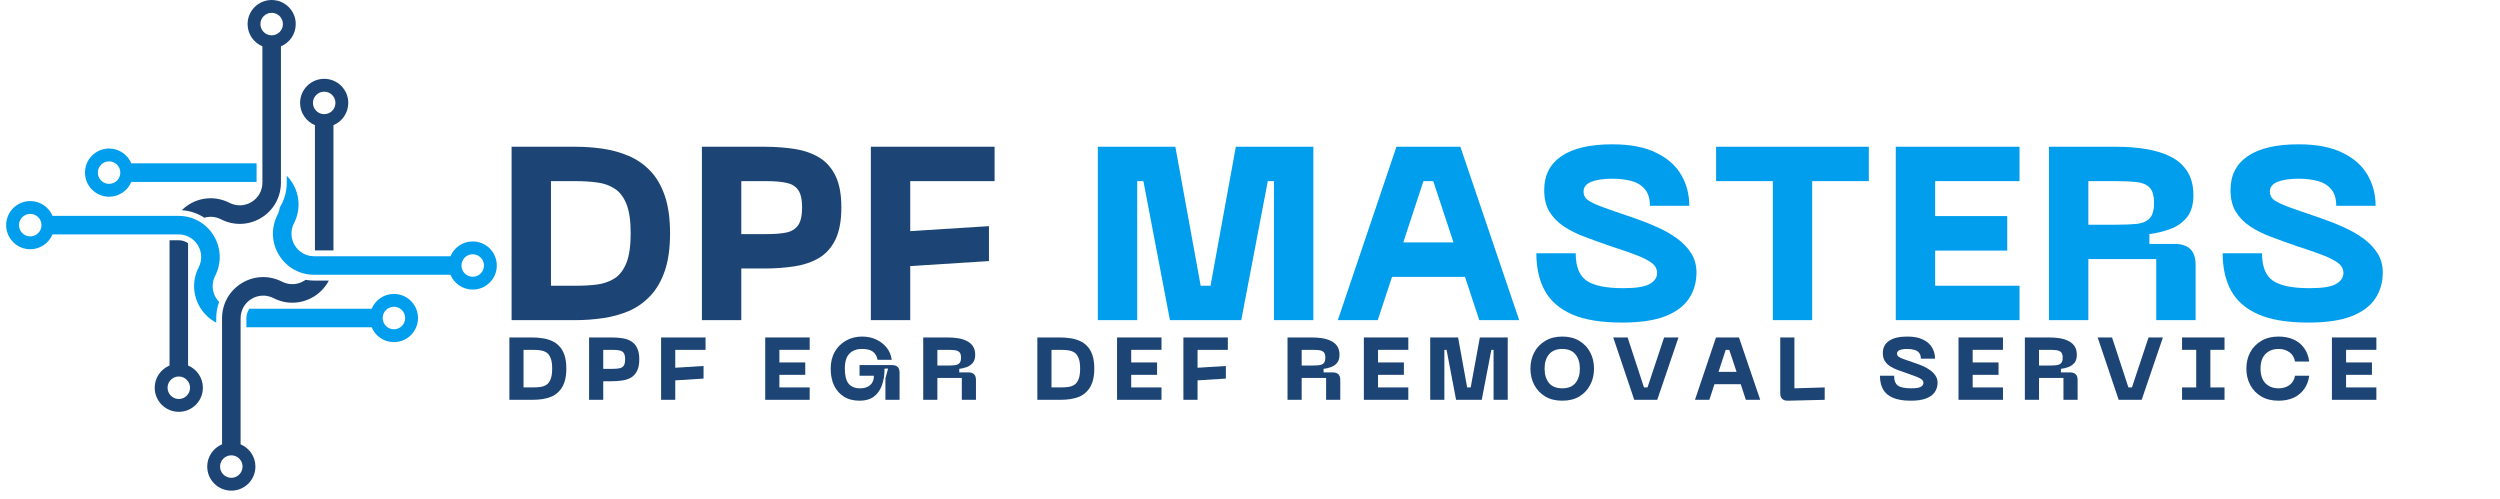 <?xml version="1.0" encoding="UTF-8"?> <svg xmlns="http://www.w3.org/2000/svg" xmlns:xlink="http://www.w3.org/1999/xlink" width="471" zoomAndPan="magnify" viewBox="0 0 353.25 70.5" height="94" preserveAspectRatio="xMidYMid meet" version="1.0"><defs><g></g><clipPath id="2bfd2ac562"><path d="M 29 39 L 47 39 L 47 69.258 L 29 69.258 Z M 29 39 " clip-rule="nonzero"></path></clipPath><clipPath id="5d06a179cc"><path d="M 25 0.07 L 42 0.07 L 42 32 L 25 32 Z M 25 0.07 " clip-rule="nonzero"></path></clipPath><clipPath id="026640819f"><path d="M 38 24 L 70.129 24 L 70.129 41 L 38 41 Z M 38 24 " clip-rule="nonzero"></path></clipPath><clipPath id="a3cf7bc511"><path d="M 0.871 28 L 32 28 L 32 46 L 0.871 46 Z M 0.871 28 " clip-rule="nonzero"></path></clipPath></defs><path fill="#1c4475" d="M 45.809 12.953 C 44.93 12.953 44.219 13.664 44.219 14.539 C 44.219 15.418 44.93 16.129 45.809 16.129 C 46.688 16.129 47.398 15.418 47.398 14.539 C 47.398 13.664 46.688 12.953 45.809 12.953 Z M 47.117 17.684 L 47.117 35.383 L 44.5 35.383 L 44.5 17.684 C 43.27 17.168 42.402 15.957 42.402 14.539 C 42.402 12.66 43.93 11.137 45.809 11.137 C 47.688 11.137 49.211 12.66 49.211 14.539 C 49.211 15.957 48.348 17.172 47.117 17.684 " fill-opacity="1" fill-rule="nonzero"></path><g clip-path="url(#2bfd2ac562)"><path fill="#1c4475" d="M 32.684 64.336 C 31.809 64.336 31.094 65.047 31.094 65.926 C 31.094 66.801 31.809 67.516 32.684 67.516 C 33.562 67.516 34.273 66.801 34.273 65.926 C 34.273 65.047 33.562 64.336 32.684 64.336 Z M 42.969 39.68 C 43.043 39.637 43.113 39.59 43.184 39.539 C 43.574 39.609 43.973 39.648 44.383 39.648 L 46.461 39.648 C 45.984 40.566 45.258 41.352 44.332 41.914 C 42.59 42.98 40.465 43.059 38.648 42.125 C 37.648 41.613 36.48 41.66 35.523 42.242 C 34.566 42.828 33.996 43.848 33.996 44.969 L 33.996 62.785 C 35.223 63.297 36.09 64.508 36.09 65.926 C 36.09 67.805 34.566 69.328 32.684 69.328 C 30.805 69.328 29.281 67.805 29.281 65.926 C 29.281 64.508 30.145 63.297 31.375 62.781 L 31.375 44.969 C 31.375 42.93 32.418 41.074 34.16 40.008 C 35.902 38.945 38.027 38.867 39.844 39.797 C 40.844 40.309 42.012 40.266 42.969 39.68 " fill-opacity="1" fill-rule="nonzero"></path></g><path fill="#1c4475" d="M 25.266 56.379 C 26.141 56.379 26.855 55.664 26.855 54.789 C 26.855 53.91 26.141 53.199 25.266 53.199 C 24.387 53.199 23.676 53.91 23.676 54.789 C 23.676 55.664 24.387 56.379 25.266 56.379 Z M 23.957 51.645 L 23.957 33.945 L 25.23 33.945 C 25.723 33.945 26.184 34.094 26.574 34.363 L 26.574 51.645 C 27.805 52.16 28.668 53.371 28.668 54.789 C 28.668 56.668 27.145 58.191 25.266 58.191 C 23.383 58.191 21.859 56.668 21.859 54.789 C 21.859 53.371 22.727 52.16 23.957 51.645 " fill-opacity="1" fill-rule="nonzero"></path><g clip-path="url(#5d06a179cc)"><path fill="#1c4475" d="M 38.387 1.812 C 37.508 1.812 36.797 2.523 36.797 3.402 C 36.797 4.281 37.508 4.992 38.387 4.992 C 39.266 4.992 39.977 4.281 39.977 3.402 C 39.977 2.523 39.266 1.812 38.387 1.812 Z M 39.695 6.547 L 39.695 25.816 C 39.695 27.859 38.656 29.715 36.914 30.777 C 35.168 31.844 33.043 31.922 31.227 30.988 C 30.484 30.609 29.648 30.535 28.871 30.766 C 27.934 30.145 26.84 29.773 25.68 29.699 C 25.996 29.387 26.348 29.109 26.738 28.871 C 28.48 27.809 30.605 27.727 32.422 28.66 C 33.422 29.172 34.59 29.129 35.547 28.543 C 36.504 27.957 37.078 26.938 37.078 25.816 L 37.078 6.547 C 35.848 6.031 34.984 4.82 34.984 3.402 C 34.984 1.523 36.508 0 38.387 0 C 40.266 0 41.789 1.523 41.789 3.402 C 41.789 4.82 40.926 6.031 39.695 6.547 " fill-opacity="1" fill-rule="nonzero"></path></g><g clip-path="url(#026640819f)"><path fill="#009eed" d="M 66.797 35.926 C 65.918 35.926 65.207 36.637 65.207 37.516 C 65.207 38.395 65.918 39.105 66.797 39.105 C 67.676 39.105 68.387 38.395 68.387 37.516 C 68.387 36.637 67.676 35.926 66.797 35.926 Z M 66.797 40.918 C 65.383 40.918 64.168 40.055 63.652 38.824 L 44.383 38.824 C 42.34 38.824 40.488 37.785 39.422 36.039 C 38.359 34.297 38.277 32.172 39.211 30.355 C 39.383 30.02 39.492 29.66 39.539 29.301 C 40.172 28.273 40.52 27.078 40.52 25.816 L 40.52 24.824 C 40.82 25.133 41.094 25.484 41.328 25.867 C 42.395 27.609 42.473 29.734 41.539 31.551 C 41.027 32.551 41.07 33.719 41.656 34.676 C 42.242 35.633 43.262 36.207 44.383 36.207 L 63.656 36.207 C 64.168 34.977 65.383 34.113 66.797 34.113 C 68.676 34.113 70.199 35.637 70.199 37.516 C 70.199 39.395 68.676 40.918 66.797 40.918 " fill-opacity="1" fill-rule="nonzero"></path></g><path fill="#009eed" d="M 15.41 22.801 C 14.535 22.801 13.824 23.516 13.824 24.391 C 13.824 25.27 14.535 25.98 15.41 25.98 C 16.289 25.98 17 25.27 17 24.391 C 17 23.516 16.289 22.801 15.41 22.801 Z M 36.254 25.703 L 18.555 25.703 C 18.043 26.934 16.828 27.797 15.41 27.797 C 13.531 27.797 12.008 26.273 12.008 24.391 C 12.008 22.512 13.531 20.988 15.41 20.988 C 16.828 20.988 18.043 21.855 18.555 23.082 L 36.254 23.082 L 36.254 25.703 " fill-opacity="1" fill-rule="nonzero"></path><g clip-path="url(#a3cf7bc511)"><path fill="#009eed" d="M 4.273 30.223 C 3.398 30.223 2.684 30.934 2.684 31.812 C 2.684 32.691 3.398 33.402 4.273 33.402 C 5.152 33.402 5.863 32.691 5.863 31.812 C 5.863 30.934 5.152 30.223 4.273 30.223 Z M 30.52 42.098 C 30.645 42.305 30.797 42.496 30.961 42.664 C 30.695 43.391 30.555 44.168 30.555 44.969 L 30.555 45.59 C 29.637 45.113 28.848 44.387 28.285 43.461 C 27.219 41.719 27.141 39.594 28.074 37.777 C 28.586 36.777 28.543 35.609 27.957 34.652 C 27.371 33.695 26.352 33.121 25.23 33.121 L 7.418 33.121 C 6.902 34.352 5.691 35.219 4.273 35.219 C 2.395 35.219 0.871 33.691 0.871 31.812 C 0.871 29.934 2.395 28.41 4.273 28.41 C 5.691 28.41 6.906 29.273 7.418 30.504 L 25.23 30.504 C 27.273 30.504 29.125 31.547 30.191 33.289 C 31.254 35.031 31.336 37.156 30.402 38.973 C 29.891 39.973 29.934 41.141 30.52 42.098 " fill-opacity="1" fill-rule="nonzero"></path></g><path fill="#009eed" d="M 55.66 43.348 C 54.781 43.348 54.07 44.059 54.07 44.938 C 54.07 45.812 54.781 46.527 55.66 46.527 C 56.539 46.527 57.25 45.812 57.25 44.938 C 57.25 44.059 56.539 43.348 55.66 43.348 Z M 55.66 48.34 C 54.242 48.34 53.031 47.477 52.516 46.246 L 34.816 46.246 L 34.816 44.969 C 34.816 44.48 34.965 44.016 35.234 43.625 L 52.516 43.625 C 53.031 42.398 54.242 41.531 55.66 41.531 C 57.539 41.531 59.062 43.055 59.062 44.938 C 59.062 46.816 57.539 48.34 55.66 48.34 " fill-opacity="1" fill-rule="nonzero"></path><g fill="#1c4475" fill-opacity="1"><g transform="translate(71.226, 56.494)"><g><path d="M 4 -8.812 C 4.469 -8.812 4.93 -8.773 5.391 -8.703 C 5.859 -8.641 6.297 -8.52 6.703 -8.344 C 7.109 -8.176 7.469 -7.926 7.781 -7.594 C 8.102 -7.27 8.352 -6.848 8.531 -6.328 C 8.707 -5.805 8.797 -5.164 8.797 -4.406 C 8.797 -3.656 8.707 -3.02 8.531 -2.5 C 8.352 -1.977 8.102 -1.551 7.781 -1.219 C 7.469 -0.883 7.109 -0.629 6.703 -0.453 C 6.297 -0.285 5.859 -0.164 5.391 -0.094 C 4.93 -0.031 4.469 0 4 0 L 0.75 0 L 0.75 -8.812 Z M 2.75 -1.75 L 4 -1.75 C 4.395 -1.75 4.758 -1.77 5.094 -1.812 C 5.426 -1.852 5.723 -1.957 5.984 -2.125 C 6.242 -2.289 6.441 -2.555 6.578 -2.922 C 6.723 -3.285 6.797 -3.781 6.797 -4.406 C 6.797 -5.039 6.723 -5.535 6.578 -5.891 C 6.441 -6.254 6.242 -6.52 5.984 -6.688 C 5.723 -6.852 5.426 -6.957 5.094 -7 C 4.758 -7.039 4.395 -7.062 4 -7.062 L 2.75 -7.062 Z M 2.75 -1.75 "></path></g></g></g><g fill="#1c4475" fill-opacity="1"><g transform="translate(82.488, 56.494)"><g><path d="M 3.906 -8.812 C 4.469 -8.812 4.984 -8.773 5.453 -8.703 C 5.93 -8.629 6.348 -8.484 6.703 -8.266 C 7.055 -8.055 7.332 -7.742 7.531 -7.328 C 7.738 -6.922 7.844 -6.383 7.844 -5.719 C 7.844 -5.051 7.738 -4.508 7.531 -4.094 C 7.332 -3.688 7.055 -3.375 6.703 -3.156 C 6.348 -2.945 5.93 -2.805 5.453 -2.734 C 4.984 -2.66 4.469 -2.625 3.906 -2.625 L 2.75 -2.625 L 2.75 0 L 0.75 0 L 0.75 -8.812 Z M 2.75 -4.375 L 4.031 -4.375 C 4.438 -4.375 4.77 -4.398 5.031 -4.453 C 5.301 -4.504 5.504 -4.625 5.641 -4.812 C 5.773 -5.008 5.844 -5.312 5.844 -5.719 C 5.844 -6.133 5.773 -6.438 5.641 -6.625 C 5.504 -6.812 5.301 -6.93 5.031 -6.984 C 4.77 -7.035 4.438 -7.062 4.031 -7.062 L 2.75 -7.062 Z M 2.75 -4.375 "></path></g></g></g><g fill="#1c4475" fill-opacity="1"><g transform="translate(92.663, 56.494)"><g><path d="M 2.75 0 L 0.75 0 L 0.75 -8.812 L 7.031 -8.812 L 7.031 -7.062 L 2.75 -7.062 L 2.75 -4.531 L 6.75 -4.781 L 6.75 -3 L 2.75 -2.75 Z M 2.75 0 "></path></g></g></g><g fill="#1c4475" fill-opacity="1"><g transform="translate(102.038, 56.494)"><g></g></g></g><g fill="#1c4475" fill-opacity="1"><g transform="translate(107.376, 56.494)"><g><path d="M 7.031 0 L 0.75 0 L 0.75 -8.812 L 7.031 -8.812 L 7.031 -7.062 L 2.75 -7.062 L 2.75 -5.281 L 6.406 -5.281 L 6.406 -3.531 L 2.75 -3.531 L 2.75 -1.75 L 7.031 -1.75 Z M 7.031 0 "></path></g></g></g><g fill="#1c4475" fill-opacity="1"><g transform="translate(116.751, 56.494)"><g><path d="M 0.625 -4.406 C 0.625 -5.312 0.816 -6.102 1.203 -6.781 C 1.586 -7.457 2.113 -7.984 2.781 -8.359 C 3.445 -8.742 4.207 -8.938 5.062 -8.938 C 5.801 -8.938 6.469 -8.797 7.062 -8.516 C 7.664 -8.234 8.16 -7.848 8.547 -7.359 C 8.93 -6.867 9.164 -6.301 9.25 -5.656 L 7.25 -5.656 C 7.145 -6.176 6.922 -6.562 6.578 -6.812 C 6.234 -7.062 5.727 -7.188 5.062 -7.188 C 4.289 -7.188 3.691 -6.961 3.266 -6.516 C 2.836 -6.078 2.625 -5.375 2.625 -4.406 C 2.625 -3.438 2.801 -2.727 3.156 -2.281 C 3.52 -1.844 4.062 -1.625 4.781 -1.625 C 5.383 -1.625 5.859 -1.773 6.203 -2.078 C 6.555 -2.379 6.734 -2.82 6.734 -3.406 L 4.703 -3.406 L 4.703 -4.906 L 9.297 -4.906 C 10.004 -4.906 10.359 -4.551 10.359 -3.844 L 10.359 0 L 8.359 0 L 8.359 -3.031 L 8.734 -4.406 L 8.234 -4.406 C 8.234 -3.488 8.102 -2.688 7.844 -2 C 7.594 -1.32 7.207 -0.797 6.688 -0.422 C 6.176 -0.055 5.52 0.125 4.719 0.125 C 3.844 0.125 3.098 -0.066 2.484 -0.453 C 1.879 -0.836 1.414 -1.367 1.094 -2.047 C 0.781 -2.723 0.625 -3.508 0.625 -4.406 Z M 0.625 -4.406 "></path></g></g></g><g fill="#1c4475" fill-opacity="1"><g transform="translate(129.701, 56.494)"><g><path d="M 2.75 0 L 0.75 0 L 0.75 -8.812 L 4.156 -8.812 C 4.688 -8.812 5.188 -8.773 5.656 -8.703 C 6.125 -8.629 6.539 -8.5 6.906 -8.312 C 7.281 -8.133 7.57 -7.883 7.781 -7.562 C 7.988 -7.25 8.094 -6.844 8.094 -6.344 C 8.094 -5.863 7.977 -5.488 7.75 -5.219 C 7.52 -4.945 7.234 -4.75 6.891 -4.625 C 6.555 -4.5 6.207 -4.414 5.844 -4.375 L 5.844 -3.875 L 7.141 -3.875 C 7.848 -3.875 8.203 -3.52 8.203 -2.812 L 8.203 0 L 6.203 0 L 6.203 -3.094 L 2.75 -3.094 Z M 2.75 -7.062 L 2.75 -4.844 L 4.156 -4.844 C 4.562 -4.844 4.906 -4.859 5.188 -4.891 C 5.477 -4.922 5.703 -5.016 5.859 -5.172 C 6.016 -5.328 6.094 -5.586 6.094 -5.953 C 6.094 -6.328 6.016 -6.586 5.859 -6.734 C 5.703 -6.891 5.477 -6.984 5.188 -7.016 C 4.906 -7.047 4.562 -7.062 4.156 -7.062 Z M 2.75 -7.062 "></path></g></g></g><g fill="#1c4475" fill-opacity="1"><g transform="translate(140.488, 56.494)"><g></g></g></g><g fill="#1c4475" fill-opacity="1"><g transform="translate(145.826, 56.494)"><g><path d="M 4 -8.812 C 4.469 -8.812 4.93 -8.773 5.391 -8.703 C 5.859 -8.641 6.297 -8.52 6.703 -8.344 C 7.109 -8.176 7.469 -7.926 7.781 -7.594 C 8.102 -7.27 8.352 -6.848 8.531 -6.328 C 8.707 -5.805 8.797 -5.164 8.797 -4.406 C 8.797 -3.656 8.707 -3.02 8.531 -2.5 C 8.352 -1.977 8.102 -1.551 7.781 -1.219 C 7.469 -0.883 7.109 -0.629 6.703 -0.453 C 6.297 -0.285 5.859 -0.164 5.391 -0.094 C 4.93 -0.031 4.469 0 4 0 L 0.75 0 L 0.75 -8.812 Z M 2.75 -1.75 L 4 -1.75 C 4.395 -1.75 4.758 -1.77 5.094 -1.812 C 5.426 -1.852 5.723 -1.957 5.984 -2.125 C 6.242 -2.289 6.441 -2.555 6.578 -2.922 C 6.723 -3.285 6.797 -3.781 6.797 -4.406 C 6.797 -5.039 6.723 -5.535 6.578 -5.891 C 6.441 -6.254 6.242 -6.52 5.984 -6.688 C 5.723 -6.852 5.426 -6.957 5.094 -7 C 4.758 -7.039 4.395 -7.062 4 -7.062 L 2.75 -7.062 Z M 2.75 -1.75 "></path></g></g></g><g fill="#1c4475" fill-opacity="1"><g transform="translate(157.089, 56.494)"><g><path d="M 7.031 0 L 0.75 0 L 0.75 -8.812 L 7.031 -8.812 L 7.031 -7.062 L 2.75 -7.062 L 2.75 -5.281 L 6.406 -5.281 L 6.406 -3.531 L 2.75 -3.531 L 2.75 -1.75 L 7.031 -1.75 Z M 7.031 0 "></path></g></g></g><g fill="#1c4475" fill-opacity="1"><g transform="translate(166.464, 56.494)"><g><path d="M 2.75 0 L 0.75 0 L 0.75 -8.812 L 7.031 -8.812 L 7.031 -7.062 L 2.75 -7.062 L 2.75 -4.531 L 6.75 -4.781 L 6.75 -3 L 2.75 -2.75 Z M 2.75 0 "></path></g></g></g><g fill="#1c4475" fill-opacity="1"><g transform="translate(175.839, 56.494)"><g></g></g></g><g fill="#1c4475" fill-opacity="1"><g transform="translate(181.177, 56.494)"><g><path d="M 2.75 0 L 0.75 0 L 0.75 -8.812 L 4.156 -8.812 C 4.688 -8.812 5.188 -8.773 5.656 -8.703 C 6.125 -8.629 6.539 -8.5 6.906 -8.312 C 7.281 -8.133 7.57 -7.883 7.781 -7.562 C 7.988 -7.25 8.094 -6.844 8.094 -6.344 C 8.094 -5.863 7.977 -5.488 7.75 -5.219 C 7.52 -4.945 7.234 -4.75 6.891 -4.625 C 6.555 -4.5 6.207 -4.414 5.844 -4.375 L 5.844 -3.875 L 7.141 -3.875 C 7.848 -3.875 8.203 -3.52 8.203 -2.812 L 8.203 0 L 6.203 0 L 6.203 -3.094 L 2.75 -3.094 Z M 2.75 -7.062 L 2.75 -4.844 L 4.156 -4.844 C 4.562 -4.844 4.906 -4.859 5.188 -4.891 C 5.477 -4.922 5.703 -5.016 5.859 -5.172 C 6.016 -5.328 6.094 -5.586 6.094 -5.953 C 6.094 -6.328 6.016 -6.586 5.859 -6.734 C 5.703 -6.891 5.477 -6.984 5.188 -7.016 C 4.906 -7.047 4.562 -7.062 4.156 -7.062 Z M 2.75 -7.062 "></path></g></g></g><g fill="#1c4475" fill-opacity="1"><g transform="translate(191.964, 56.494)"><g><path d="M 7.031 0 L 0.75 0 L 0.75 -8.812 L 7.031 -8.812 L 7.031 -7.062 L 2.75 -7.062 L 2.75 -5.281 L 6.406 -5.281 L 6.406 -3.531 L 2.75 -3.531 L 2.75 -1.75 L 7.031 -1.75 Z M 7.031 0 "></path></g></g></g><g fill="#1c4475" fill-opacity="1"><g transform="translate(201.339, 56.494)"><g><path d="M 6.469 -1.75 L 7.766 -8.812 L 11.703 -8.812 L 11.703 0 L 9.703 0 L 9.703 -7.062 L 9.391 -7.062 L 8.031 0 L 4.406 0 L 3.062 -7.062 L 2.75 -7.062 L 2.75 0 L 0.75 0 L 0.75 -8.812 L 4.688 -8.812 L 5.969 -1.75 Z M 6.469 -1.75 "></path></g></g></g><g fill="#1c4475" fill-opacity="1"><g transform="translate(215.626, 56.494)"><g><path d="M 0.625 -4.406 C 0.625 -5.27 0.805 -6.039 1.172 -6.719 C 1.535 -7.395 2.051 -7.93 2.719 -8.328 C 3.383 -8.734 4.188 -8.938 5.125 -8.938 C 6.062 -8.938 6.863 -8.734 7.531 -8.328 C 8.195 -7.93 8.707 -7.395 9.062 -6.719 C 9.426 -6.039 9.609 -5.27 9.609 -4.406 C 9.609 -3.551 9.426 -2.781 9.062 -2.094 C 8.707 -1.414 8.195 -0.875 7.531 -0.469 C 6.863 -0.07 6.062 0.125 5.125 0.125 C 4.188 0.125 3.383 -0.07 2.719 -0.469 C 2.051 -0.875 1.535 -1.414 1.172 -2.094 C 0.805 -2.781 0.625 -3.551 0.625 -4.406 Z M 2.625 -4.406 C 2.625 -3.562 2.832 -2.883 3.25 -2.375 C 3.664 -1.875 4.289 -1.625 5.125 -1.625 C 5.957 -1.625 6.578 -1.875 6.984 -2.375 C 7.398 -2.883 7.609 -3.562 7.609 -4.406 C 7.609 -5.25 7.398 -5.922 6.984 -6.422 C 6.578 -6.93 5.957 -7.188 5.125 -7.188 C 4.289 -7.188 3.664 -6.93 3.25 -6.422 C 2.832 -5.922 2.625 -5.25 2.625 -4.406 Z M 2.625 -4.406 "></path></g></g></g><g fill="#1c4475" fill-opacity="1"><g transform="translate(227.7, 56.494)"><g><path d="M 3.219 0 L 0.25 -8.812 L 2.281 -8.812 L 4.594 -1.75 L 5.094 -1.75 L 7.438 -8.812 L 9.469 -8.812 L 6.469 0 Z M 3.219 0 "></path></g></g></g><g fill="#1c4475" fill-opacity="1"><g transform="translate(239.25, 56.494)"><g><path d="M 9.469 0 L 7.438 0 L 6.719 -2.203 L 3 -2.203 L 2.281 0 L 0.25 0 L 3.219 -8.812 L 6.469 -8.812 Z M 4.594 -7.062 L 3.578 -3.953 L 6.125 -3.953 L 5.094 -7.062 Z M 4.594 -7.062 "></path></g></g></g><g fill="#1c4475" fill-opacity="1"><g transform="translate(250.8, 56.494)"><g><path d="M 7.031 0 L 1.828 0.125 C 1.484 0.133 1.219 0.051 1.031 -0.125 C 0.844 -0.312 0.75 -0.578 0.75 -0.922 L 0.75 -8.812 L 2.75 -8.812 L 2.75 -1.625 L 7.031 -1.75 Z M 7.031 0 "></path></g></g></g><g fill="#1c4475" fill-opacity="1"><g transform="translate(259.925, 56.494)"><g></g></g></g><g fill="#1c4475" fill-opacity="1"><g transform="translate(265.263, 56.494)"><g><path d="M 8.516 -2.422 C 8.516 -1.922 8.383 -1.477 8.125 -1.094 C 7.875 -0.719 7.473 -0.422 6.922 -0.203 C 6.367 0.016 5.641 0.125 4.734 0.125 C 3.68 0.125 2.832 -0.016 2.188 -0.297 C 1.551 -0.578 1.086 -0.977 0.797 -1.5 C 0.516 -2.02 0.375 -2.656 0.375 -3.406 L 2.375 -3.406 C 2.375 -2.727 2.555 -2.258 2.922 -2 C 3.297 -1.75 3.922 -1.625 4.797 -1.625 C 5.441 -1.625 5.891 -1.691 6.141 -1.828 C 6.391 -1.973 6.516 -2.164 6.516 -2.406 C 6.516 -2.613 6.406 -2.789 6.188 -2.938 C 5.969 -3.082 5.68 -3.219 5.328 -3.344 C 4.973 -3.477 4.582 -3.617 4.156 -3.766 C 3.688 -3.922 3.242 -4.078 2.828 -4.234 C 2.422 -4.391 2.062 -4.57 1.75 -4.781 C 1.445 -4.988 1.207 -5.238 1.031 -5.531 C 0.863 -5.82 0.781 -6.18 0.781 -6.609 C 0.781 -7.359 1.07 -7.93 1.656 -8.328 C 2.238 -8.734 3.098 -8.938 4.234 -8.938 C 5.141 -8.938 5.879 -8.797 6.453 -8.516 C 7.035 -8.234 7.461 -7.859 7.734 -7.391 C 8.016 -6.922 8.156 -6.395 8.156 -5.812 L 6.156 -5.812 C 6.156 -6.164 6.07 -6.441 5.906 -6.641 C 5.738 -6.848 5.508 -6.988 5.219 -7.062 C 4.926 -7.145 4.598 -7.188 4.234 -7.188 C 3.785 -7.188 3.43 -7.133 3.172 -7.031 C 2.91 -6.926 2.781 -6.758 2.781 -6.531 C 2.781 -6.406 2.816 -6.297 2.891 -6.203 C 2.961 -6.109 3.113 -6.008 3.344 -5.906 C 3.582 -5.801 3.938 -5.672 4.406 -5.516 C 4.727 -5.398 5.07 -5.281 5.438 -5.156 C 5.812 -5.031 6.18 -4.883 6.547 -4.719 C 6.91 -4.551 7.238 -4.359 7.531 -4.141 C 7.82 -3.93 8.055 -3.68 8.234 -3.391 C 8.422 -3.109 8.516 -2.785 8.516 -2.422 Z M 8.516 -2.422 "></path></g></g></g><g fill="#1c4475" fill-opacity="1"><g transform="translate(275.988, 56.494)"><g><path d="M 7.031 0 L 0.75 0 L 0.75 -8.812 L 7.031 -8.812 L 7.031 -7.062 L 2.75 -7.062 L 2.75 -5.281 L 6.406 -5.281 L 6.406 -3.531 L 2.75 -3.531 L 2.75 -1.75 L 7.031 -1.75 Z M 7.031 0 "></path></g></g></g><g fill="#1c4475" fill-opacity="1"><g transform="translate(285.363, 56.494)"><g><path d="M 2.75 0 L 0.75 0 L 0.75 -8.812 L 4.156 -8.812 C 4.688 -8.812 5.188 -8.773 5.656 -8.703 C 6.125 -8.629 6.539 -8.5 6.906 -8.312 C 7.281 -8.133 7.57 -7.883 7.781 -7.562 C 7.988 -7.25 8.094 -6.844 8.094 -6.344 C 8.094 -5.863 7.977 -5.488 7.75 -5.219 C 7.52 -4.945 7.234 -4.75 6.891 -4.625 C 6.555 -4.5 6.207 -4.414 5.844 -4.375 L 5.844 -3.875 L 7.141 -3.875 C 7.848 -3.875 8.203 -3.52 8.203 -2.812 L 8.203 0 L 6.203 0 L 6.203 -3.094 L 2.75 -3.094 Z M 2.75 -7.062 L 2.75 -4.844 L 4.156 -4.844 C 4.562 -4.844 4.906 -4.859 5.188 -4.891 C 5.477 -4.922 5.703 -5.016 5.859 -5.172 C 6.016 -5.328 6.094 -5.586 6.094 -5.953 C 6.094 -6.328 6.016 -6.586 5.859 -6.734 C 5.703 -6.891 5.477 -6.984 5.188 -7.016 C 4.906 -7.047 4.562 -7.062 4.156 -7.062 Z M 2.75 -7.062 "></path></g></g></g><g fill="#1c4475" fill-opacity="1"><g transform="translate(296.15, 56.494)"><g><path d="M 3.219 0 L 0.25 -8.812 L 2.281 -8.812 L 4.594 -1.75 L 5.094 -1.75 L 7.438 -8.812 L 9.469 -8.812 L 6.469 0 Z M 3.219 0 "></path></g></g></g><g fill="#1c4475" fill-opacity="1"><g transform="translate(307.7, 56.494)"><g><path d="M 6.625 -8.812 L 6.625 -7.062 L 4.625 -7.062 L 4.625 -1.75 L 6.625 -1.75 L 6.625 0 L 0.625 0 L 0.625 -1.75 L 2.625 -1.75 L 2.625 -7.062 L 0.625 -7.062 L 0.625 -8.812 Z M 6.625 -8.812 "></path></g></g></g><g fill="#1c4475" fill-opacity="1"><g transform="translate(316.788, 56.494)"><g><path d="M 0.625 -4.406 C 0.625 -5.27 0.805 -6.039 1.172 -6.719 C 1.535 -7.395 2.055 -7.93 2.734 -8.328 C 3.41 -8.734 4.219 -8.938 5.156 -8.938 C 5.977 -8.938 6.695 -8.797 7.312 -8.516 C 7.926 -8.234 8.422 -7.828 8.797 -7.297 C 9.18 -6.766 9.414 -6.133 9.5 -5.406 L 7.5 -5.406 C 7.395 -5.988 7.129 -6.43 6.703 -6.734 C 6.285 -7.035 5.773 -7.188 5.172 -7.188 C 4.41 -7.188 3.797 -6.953 3.328 -6.484 C 2.859 -6.016 2.625 -5.32 2.625 -4.406 C 2.625 -3.5 2.859 -2.805 3.328 -2.328 C 3.797 -1.859 4.41 -1.625 5.172 -1.625 C 5.773 -1.625 6.285 -1.773 6.703 -2.078 C 7.129 -2.379 7.395 -2.82 7.5 -3.406 L 9.5 -3.406 C 9.414 -2.688 9.18 -2.062 8.797 -1.531 C 8.422 -1 7.926 -0.586 7.312 -0.297 C 6.695 -0.016 5.977 0.125 5.156 0.125 C 4.219 0.125 3.41 -0.07 2.734 -0.469 C 2.055 -0.875 1.535 -1.414 1.172 -2.094 C 0.805 -2.781 0.625 -3.551 0.625 -4.406 Z M 0.625 -4.406 "></path></g></g></g><g fill="#1c4475" fill-opacity="1"><g transform="translate(328.75, 56.494)"><g><path d="M 7.031 0 L 0.75 0 L 0.75 -8.812 L 7.031 -8.812 L 7.031 -7.062 L 2.75 -7.062 L 2.75 -5.281 L 6.406 -5.281 L 6.406 -3.531 L 2.75 -3.531 L 2.75 -1.75 L 7.031 -1.75 Z M 7.031 0 "></path></g></g></g><g fill="#1c4475" fill-opacity="1"><g transform="translate(70.21, 45.235)"><g><path d="M 11.125 -24.5 C 12.414 -24.5 13.703 -24.406 14.984 -24.219 C 16.273 -24.031 17.488 -23.691 18.625 -23.203 C 19.758 -22.723 20.766 -22.031 21.641 -21.125 C 22.523 -20.219 23.219 -19.039 23.719 -17.594 C 24.219 -16.145 24.469 -14.367 24.469 -12.266 C 24.469 -10.16 24.219 -8.383 23.719 -6.938 C 23.219 -5.488 22.523 -4.305 21.641 -3.391 C 20.766 -2.473 19.758 -1.77 18.625 -1.281 C 17.488 -0.801 16.273 -0.469 14.984 -0.281 C 13.703 -0.094 12.414 0 11.125 0 L 2.078 0 L 2.078 -24.5 Z M 7.641 -4.859 L 11.125 -4.859 C 12.207 -4.859 13.219 -4.914 14.156 -5.031 C 15.094 -5.156 15.922 -5.445 16.641 -5.906 C 17.359 -6.375 17.914 -7.109 18.312 -8.109 C 18.707 -9.117 18.906 -10.504 18.906 -12.266 C 18.906 -14.023 18.707 -15.398 18.312 -16.391 C 17.914 -17.391 17.359 -18.117 16.641 -18.578 C 15.922 -19.047 15.094 -19.336 14.156 -19.453 C 13.219 -19.578 12.207 -19.641 11.125 -19.641 L 7.641 -19.641 Z M 7.641 -4.859 "></path></g></g></g><g fill="#1c4475" fill-opacity="1"><g transform="translate(97.103, 45.235)"><g><path d="M 10.875 -24.5 C 12.426 -24.5 13.863 -24.395 15.188 -24.188 C 16.508 -23.977 17.66 -23.578 18.641 -22.984 C 19.629 -22.391 20.398 -21.523 20.953 -20.391 C 21.504 -19.266 21.781 -17.773 21.781 -15.922 C 21.781 -14.066 21.504 -12.562 20.953 -11.406 C 20.398 -10.258 19.629 -9.391 18.641 -8.797 C 17.66 -8.211 16.508 -7.816 15.188 -7.609 C 13.863 -7.398 12.426 -7.297 10.875 -7.297 L 7.641 -7.297 L 7.641 0 L 2.078 0 L 2.078 -24.5 Z M 7.641 -12.156 L 11.219 -12.156 C 12.332 -12.156 13.258 -12.227 14 -12.375 C 14.738 -12.531 15.297 -12.875 15.672 -13.406 C 16.047 -13.945 16.234 -14.785 16.234 -15.922 C 16.234 -17.055 16.047 -17.883 15.672 -18.406 C 15.297 -18.926 14.738 -19.258 14 -19.406 C 13.258 -19.562 12.332 -19.641 11.219 -19.641 L 7.641 -19.641 Z M 7.641 -12.156 "></path></g></g></g><g fill="#1c4475" fill-opacity="1"><g transform="translate(120.974, 45.235)"><g><path d="M 7.641 0 L 2.078 0 L 2.078 -24.5 L 19.562 -24.5 L 19.562 -19.641 L 7.641 -19.641 L 7.641 -12.578 L 18.766 -13.281 L 18.766 -8.344 L 7.641 -7.641 Z M 7.641 0 "></path></g></g></g><g fill="#009eed" fill-opacity="1"><g transform="translate(142.622, 45.235)"><g></g></g></g><g fill="#009eed" fill-opacity="1"><g transform="translate(153.046, 45.235)"><g><path d="M 18 -4.859 L 21.578 -24.5 L 32.531 -24.5 L 32.531 0 L 26.969 0 L 26.969 -19.641 L 26.094 -19.641 L 22.344 0 L 12.266 0 L 8.516 -19.641 L 7.641 -19.641 L 7.641 0 L 2.078 0 L 2.078 -24.5 L 13.031 -24.5 L 16.609 -4.859 Z M 18 -4.859 "></path></g></g></g><g fill="#009eed" fill-opacity="1"><g transform="translate(188.348, 45.235)"><g><path d="M 26.312 0 L 20.672 0 L 18.656 -6.109 L 8.344 -6.109 L 6.328 0 L 0.688 0 L 8.969 -24.5 L 18 -24.5 Z M 12.781 -19.641 L 9.938 -10.984 L 17.031 -10.984 L 14.172 -19.641 Z M 12.781 -19.641 "></path></g></g></g><g fill="#009eed" fill-opacity="1"><g transform="translate(216.04, 45.235)"><g><path d="M 23.672 -6.734 C 23.672 -5.348 23.316 -4.117 22.609 -3.047 C 21.898 -1.984 20.781 -1.148 19.25 -0.547 C 17.719 0.047 15.691 0.344 13.172 0.344 C 10.223 0.344 7.863 -0.039 6.094 -0.812 C 4.32 -1.594 3.035 -2.711 2.234 -4.172 C 1.441 -5.629 1.047 -7.391 1.047 -9.453 L 6.609 -9.453 C 6.609 -7.578 7.117 -6.285 8.141 -5.578 C 9.172 -4.867 10.906 -4.516 13.344 -4.516 C 15.125 -4.516 16.363 -4.711 17.062 -5.109 C 17.758 -5.504 18.109 -6.023 18.109 -6.672 C 18.109 -7.273 17.805 -7.781 17.203 -8.188 C 16.598 -8.594 15.801 -8.973 14.812 -9.328 C 13.832 -9.691 12.738 -10.066 11.531 -10.453 C 10.238 -10.898 9.023 -11.336 7.891 -11.766 C 6.754 -12.191 5.754 -12.691 4.891 -13.266 C 4.035 -13.848 3.363 -14.547 2.875 -15.359 C 2.395 -16.172 2.156 -17.176 2.156 -18.375 C 2.156 -20.469 2.969 -22.066 4.594 -23.172 C 6.227 -24.285 8.625 -24.844 11.781 -24.844 C 14.281 -24.844 16.332 -24.453 17.938 -23.672 C 19.551 -22.898 20.738 -21.859 21.5 -20.547 C 22.27 -19.242 22.656 -17.781 22.656 -16.156 L 17.094 -16.156 C 17.094 -17.156 16.859 -17.93 16.391 -18.484 C 15.93 -19.047 15.301 -19.438 14.5 -19.656 C 13.707 -19.875 12.801 -19.984 11.781 -19.984 C 10.531 -19.984 9.539 -19.836 8.812 -19.547 C 8.082 -19.254 7.719 -18.797 7.719 -18.172 C 7.719 -17.805 7.82 -17.492 8.031 -17.234 C 8.238 -16.984 8.664 -16.711 9.312 -16.422 C 9.957 -16.129 10.93 -15.766 12.234 -15.328 C 13.141 -15.023 14.109 -14.691 15.141 -14.328 C 16.172 -13.973 17.188 -13.566 18.188 -13.109 C 19.195 -12.66 20.113 -12.133 20.938 -11.531 C 21.758 -10.938 22.422 -10.242 22.922 -9.453 C 23.422 -8.66 23.672 -7.754 23.672 -6.734 Z M 23.672 -6.734 "></path></g></g></g><g fill="#009eed" fill-opacity="1"><g transform="translate(241.439, 45.235)"><g><path d="M 1.047 -24.5 L 22.625 -24.5 L 22.625 -19.641 L 14.625 -19.641 L 14.625 0 L 9.062 0 L 9.062 -19.641 L 1.047 -19.641 Z M 1.047 -24.5 "></path></g></g></g><g fill="#009eed" fill-opacity="1"><g transform="translate(265.796, 45.235)"><g><path d="M 19.562 0 L 2.078 0 L 2.078 -24.5 L 19.562 -24.5 L 19.562 -19.641 L 7.641 -19.641 L 7.641 -14.703 L 17.828 -14.703 L 17.828 -9.828 L 7.641 -9.828 L 7.641 -4.859 L 19.562 -4.859 Z M 19.562 0 "></path></g></g></g><g fill="#009eed" fill-opacity="1"><g transform="translate(287.443, 45.235)"><g><path d="M 7.641 0 L 2.078 0 L 2.078 -24.5 L 11.578 -24.5 C 13.035 -24.5 14.414 -24.395 15.719 -24.188 C 17.031 -23.977 18.195 -23.625 19.219 -23.125 C 20.238 -22.625 21.035 -21.926 21.609 -21.031 C 22.191 -20.145 22.484 -19.02 22.484 -17.656 C 22.484 -16.312 22.172 -15.258 21.547 -14.5 C 20.922 -13.75 20.129 -13.203 19.172 -12.859 C 18.223 -12.516 17.254 -12.281 16.266 -12.156 L 16.266 -10.766 L 19.844 -10.766 C 21.812 -10.766 22.797 -9.781 22.797 -7.812 L 22.797 0 L 17.234 0 L 17.234 -8.625 L 7.641 -8.625 Z M 7.641 -19.641 L 7.641 -13.484 L 11.578 -13.484 C 12.68 -13.484 13.633 -13.52 14.438 -13.594 C 15.238 -13.676 15.852 -13.93 16.281 -14.359 C 16.707 -14.797 16.922 -15.523 16.922 -16.547 C 16.922 -17.586 16.707 -18.32 16.281 -18.75 C 15.852 -19.176 15.238 -19.43 14.438 -19.516 C 13.633 -19.598 12.68 -19.641 11.578 -19.641 Z M 7.641 -19.641 "></path></g></g></g><g fill="#009eed" fill-opacity="1"><g transform="translate(313.016, 45.235)"><g><path d="M 23.672 -6.734 C 23.672 -5.348 23.316 -4.117 22.609 -3.047 C 21.898 -1.984 20.781 -1.148 19.25 -0.547 C 17.719 0.047 15.691 0.344 13.172 0.344 C 10.223 0.344 7.863 -0.039 6.094 -0.812 C 4.32 -1.594 3.035 -2.711 2.234 -4.172 C 1.441 -5.629 1.047 -7.391 1.047 -9.453 L 6.609 -9.453 C 6.609 -7.578 7.117 -6.285 8.141 -5.578 C 9.172 -4.867 10.906 -4.516 13.344 -4.516 C 15.125 -4.516 16.363 -4.711 17.062 -5.109 C 17.758 -5.504 18.109 -6.023 18.109 -6.672 C 18.109 -7.273 17.805 -7.781 17.203 -8.188 C 16.598 -8.594 15.801 -8.973 14.812 -9.328 C 13.832 -9.691 12.738 -10.066 11.531 -10.453 C 10.238 -10.898 9.023 -11.336 7.891 -11.766 C 6.754 -12.191 5.754 -12.691 4.891 -13.266 C 4.035 -13.848 3.363 -14.547 2.875 -15.359 C 2.395 -16.172 2.156 -17.176 2.156 -18.375 C 2.156 -20.469 2.969 -22.066 4.594 -23.172 C 6.227 -24.285 8.625 -24.844 11.781 -24.844 C 14.281 -24.844 16.332 -24.453 17.938 -23.672 C 19.551 -22.898 20.738 -21.859 21.5 -20.547 C 22.27 -19.242 22.656 -17.781 22.656 -16.156 L 17.094 -16.156 C 17.094 -17.156 16.859 -17.93 16.391 -18.484 C 15.93 -19.047 15.301 -19.438 14.5 -19.656 C 13.707 -19.875 12.801 -19.984 11.781 -19.984 C 10.531 -19.984 9.539 -19.836 8.812 -19.547 C 8.082 -19.254 7.719 -18.797 7.719 -18.172 C 7.719 -17.805 7.82 -17.492 8.031 -17.234 C 8.238 -16.984 8.664 -16.711 9.312 -16.422 C 9.957 -16.129 10.93 -15.766 12.234 -15.328 C 13.141 -15.023 14.109 -14.691 15.141 -14.328 C 16.172 -13.973 17.188 -13.566 18.188 -13.109 C 19.195 -12.66 20.113 -12.133 20.938 -11.531 C 21.758 -10.938 22.422 -10.242 22.922 -9.453 C 23.422 -8.66 23.672 -7.754 23.672 -6.734 Z M 23.672 -6.734 "></path></g></g></g></svg> 